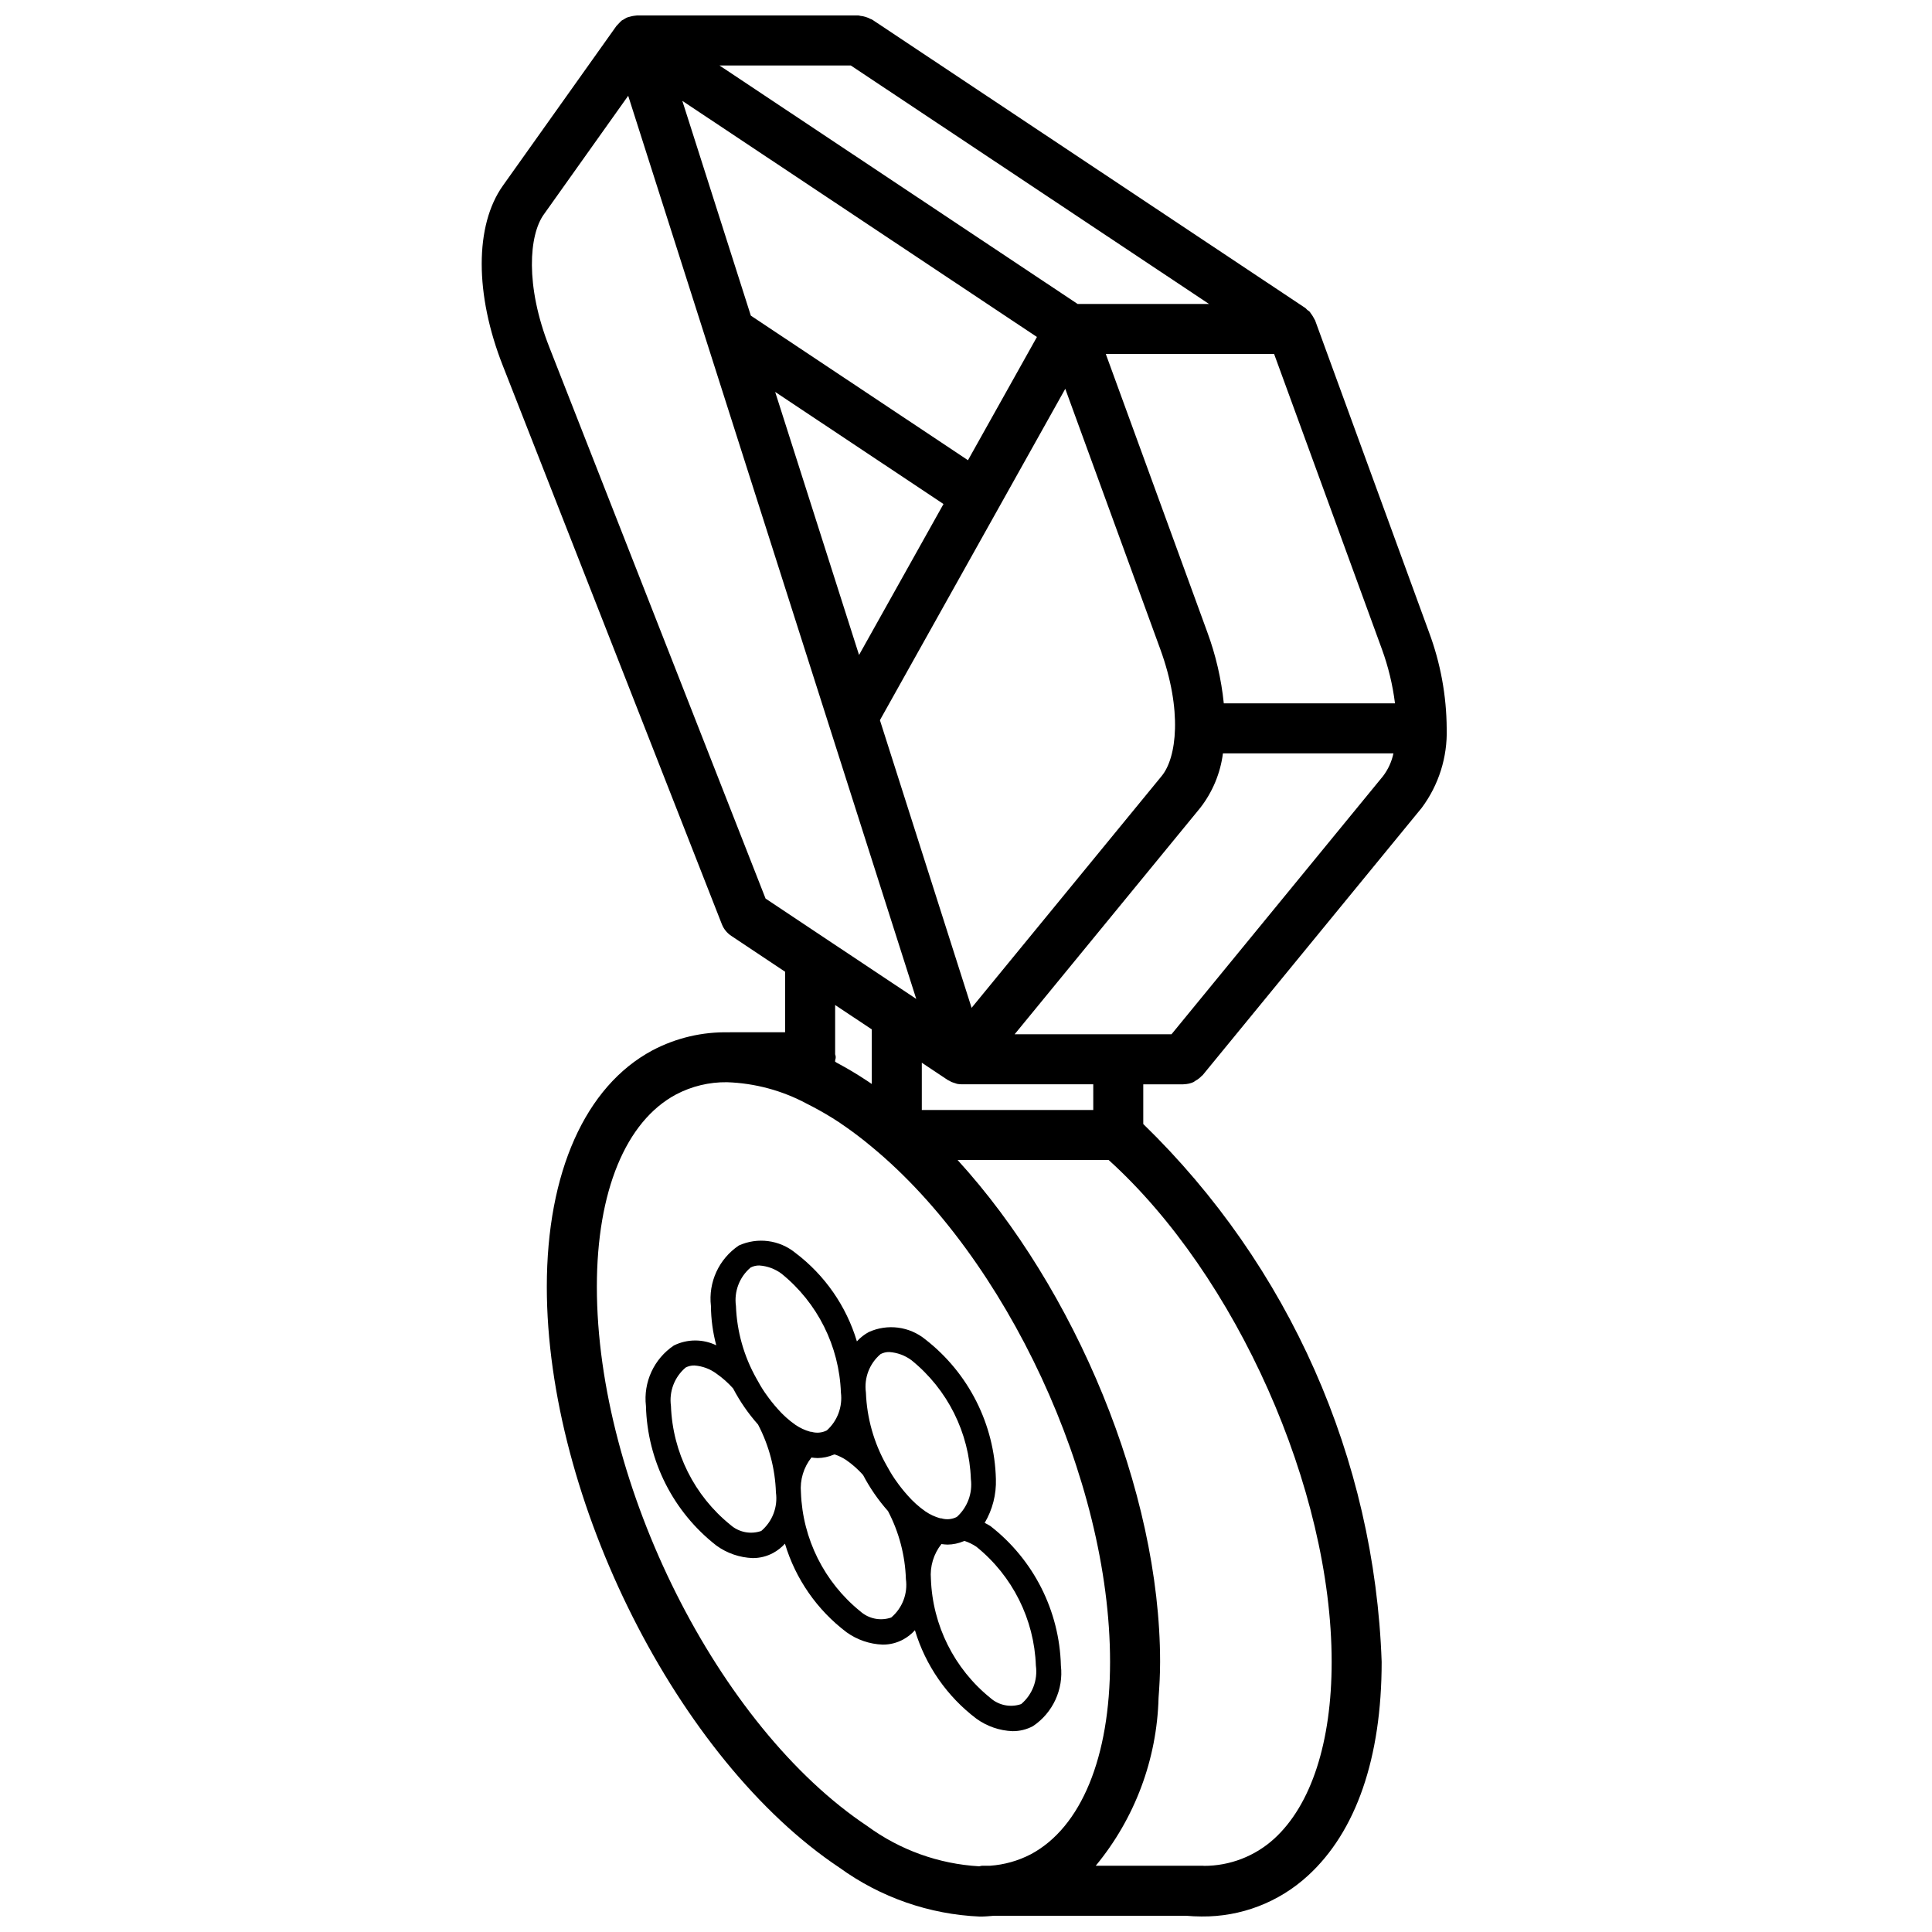 <?xml version="1.0" encoding="UTF-8"?>
<!-- Uploaded to: ICON Repo, www.svgrepo.com, Generator: ICON Repo Mixer Tools -->
<svg width="800px" height="800px" version="1.1" viewBox="144 144 512 512" xmlns="http://www.w3.org/2000/svg">
 <defs>
  <clipPath id="a">
   <path d="m271 148.09h257v503.81h-257z"/>
  </clipPath>
 </defs>
 <g clip-path="url(#a)">
  <path d="m492.51 228.89c-0.016-0.047-0.055-0.074-0.07-0.117-0.117-0.246-0.25-0.484-0.398-0.715-0.176-0.328-0.383-0.645-0.613-0.938-0.141-0.18-0.234-0.387-0.391-0.551-0.195-0.164-0.406-0.32-0.621-0.461-0.172-0.141-0.273-0.336-0.461-0.465l-114.81-76.434c-0.164-0.109-0.355-0.121-0.523-0.215-0.398-0.215-0.816-0.391-1.25-0.516-0.438-0.141-0.887-0.23-1.344-0.273-0.191-0.016-0.355-0.109-0.547-0.109h-58.723l-0.082 0.016c-0.152 0.004-0.301 0.039-0.457 0.051-0.328 0.035-0.652 0.094-0.973 0.176-0.297 0.059-0.586 0.137-0.871 0.234l-0.039 0.012c-0.086 0.035-0.176 0.062-0.262 0.102-0.285 0.141-0.559 0.305-0.82 0.484-0.156 0.102-0.336 0.145-0.484 0.258l-0.066 0.07c-0.145 0.109-0.262 0.254-0.395 0.375-0.16 0.152-0.312 0.312-0.453 0.48-0.18 0.168-0.348 0.348-0.504 0.531l-0.016 0.023-30.055 42.277c-7.488 10.508-7.496 28.801-0.027 47.73l58.039 148c0.492 1.262 1.363 2.344 2.492 3.094l14.273 9.508v16.035h-14.668c-0.047 0-0.082 0.027-0.129 0.027-7.09-0.18-14.109 1.469-20.379 4.785-17.777 9.523-27.973 32.363-27.973 62.66 0 56.398 34.801 125.46 77.578 153.94 10.871 7.875 23.816 12.379 37.223 12.949 1.25 0 2.469-0.113 3.695-0.215h50.918c1.363 0.113 2.723 0.188 4.059 0.188 10.43 0.121 20.516-3.738 28.199-10.789 12.805-11.672 19.57-31.27 19.57-56.672-1.867-53.895-24.504-104.98-63.176-142.55v-10.516h10.559l0.039 0.004c0.047 0 0.094-0.027 0.141-0.031 0.883-0.012 1.75-0.203 2.559-0.559 0.199-0.09 0.348-0.258 0.539-0.367 0.629-0.34 1.195-0.777 1.68-1.305 0.062-0.066 0.156-0.09 0.215-0.164l58.051-70.836c4.516-6.055 6.852-13.457 6.629-21.008-0.051-8.742-1.645-17.41-4.707-25.602zm21.18 101.51h-45.371c-0.66-6.469-2.137-12.824-4.391-18.926l-26.879-73.664h44.605l28.562 78.211c1.695 4.644 2.859 9.469 3.473 14.379zm-144.21-169.04 94.926 63.195h-34.824l-94.906-63.195zm31.043 104.6-57.547-38.316-18.152-56.914 93.973 62.57-10.734 19.188zm-6.488 11.609-22.379 40.004-22.23-69.707zm5.859 128.53-22.707-71.246 49.121-87.816 25.172 68.984c5.938 16.27 4.356 28.832 0.355 33.656l-50.352 61.41zm-110.3-170.04c-6.508-16.496-5.348-29.801-1.504-35.191l22.387-31.488 1.406 4.41 74.93 234.94-1.465-0.98-0.016-0.012-19.305-12.852-19.148-12.758zm85.434 180.74v14.465c-0.398-0.27-0.785-0.535-1.18-0.797-2.707-1.801-5.402-3.394-8.086-4.824-0.145-0.078-0.293-0.184-0.441-0.262v-0.434c0.207-0.492 0.207-1.051 0-1.543v-13.066zm-72.855 68.219c0-25.254 7.644-43.836 20.973-50.969 4.164-2.191 8.809-3.309 13.512-3.25 7.383 0.246 14.609 2.188 21.121 5.676 0.547 0.273 1.098 0.555 1.648 0.848 2.281 1.211 4.586 2.539 6.918 4.086l0.148 0.09 0.008 0.008c0.121 0.082 0.246 0.18 0.367 0.262 2.059 1.387 4.09 2.894 6.106 4.477 0.742 0.586 1.484 1.207 2.223 1.82 35.43 29.316 62.98 87.777 62.98 136.35 0 25.254-7.644 43.828-20.973 50.969-3.367 1.75-7.055 2.793-10.84 3.055h-2.148c-0.246 0.035-0.496 0.086-0.738 0.148-10.695-0.617-20.988-4.316-29.629-10.656-39.523-26.32-71.676-90.43-71.676-142.91zm194.73 99.402c0 21.266-5.41 37.91-15.238 46.871-5.098 4.637-11.742 7.199-18.633 7.184-0.066-0.004-0.121-0.039-0.188-0.039h-28.457c10.359-12.543 16.215-28.195 16.641-44.457l0.004-0.016v-0.062c0.234-3.086 0.406-6.223 0.406-9.488 0-45.398-22.566-98.957-53.672-133h40.039c33.805 30.566 59.098 87.199 59.098 133zm-63.176-146.26h-45.438v-12.527l6.914 4.606c0.105 0.07 0.23 0.098 0.344 0.16 0.199 0.125 0.402 0.238 0.613 0.34 0.137 0.062 0.281 0.098 0.426 0.148 0.23 0.09 0.465 0.168 0.707 0.23 0.117 0.031 0.223 0.094 0.344 0.117 0.41 0.078 0.824 0.117 1.242 0.117h34.848zm20.73-20.066h-41.57l49.18-59.988c3.266-4.191 5.348-9.184 6.023-14.453h45.184c-0.457 2.18-1.395 4.231-2.738 6.008z"/>
 </g>
 <path d="m402.77 599.48c2.801 2.019 6.133 3.168 9.582 3.297 1.883 0.012 3.738-0.445 5.398-1.336 5.269-3.535 8.125-9.719 7.398-16.027-0.371-14.52-7.238-28.105-18.707-37.016-0.484-0.324-0.996-0.543-1.492-0.816 2.078-3.512 3.109-7.539 2.973-11.613-0.371-14.516-7.231-28.098-18.695-37.012-4.219-3.445-10.023-4.203-14.984-1.953-1.188 0.637-2.254 1.477-3.156 2.477-2.805-9.352-8.516-17.57-16.305-23.457-4.219-3.445-10.02-4.199-14.98-1.957-5.273 3.539-8.129 9.723-7.398 16.027 0.031 3.523 0.504 7.023 1.41 10.426-3.555-1.719-7.703-1.703-11.238 0.051-5.269 3.539-8.121 9.723-7.394 16.027 0.371 14.516 7.234 28.102 18.699 37.012 2.797 2.019 6.129 3.164 9.578 3.297 1.883 0.012 3.738-0.449 5.398-1.336 1.191-0.641 2.262-1.48 3.164-2.484 2.805 9.355 8.516 17.57 16.305 23.461 2.797 2.016 6.133 3.164 9.582 3.293 1.883 0.016 3.738-0.445 5.398-1.332 1.188-0.641 2.258-1.48 3.16-2.484 2.805 9.355 8.516 17.57 16.305 23.457zm-25.395-96.637c0.707-0.367 1.492-0.555 2.289-0.539 2.133 0.141 4.176 0.895 5.887 2.168 9.559 7.727 15.301 19.215 15.742 31.496 0.48 3.75-0.91 7.5-3.715 10.031l-0.008 0.004c-1.266 0.652-2.738 0.785-4.102 0.375-0.098-0.027-0.191 0.004-0.289-0.012-1.41-0.391-2.746-1.016-3.953-1.84-1.73-1.215-3.309-2.637-4.699-4.231l-0.008-0.012c-1.09-1.207-2.102-2.484-3.031-3.82-0.133-0.191-0.27-0.367-0.398-0.562-0.793-1.16-1.504-2.394-2.191-3.652-3.312-5.883-5.172-12.473-5.422-19.219-0.531-3.84 0.938-7.684 3.898-10.188zm-34.449-22.938c0.711-0.367 1.496-0.551 2.293-0.539 2.129 0.141 4.172 0.895 5.887 2.168 9.555 7.727 15.297 19.215 15.742 31.496 0.48 3.754-0.91 7.504-3.723 10.035-1.266 0.652-2.738 0.785-4.106 0.375-0.098-0.008-0.195-0.016-0.297-0.016-1.406-0.391-2.738-1.012-3.941-1.836-1.734-1.215-3.312-2.637-4.703-4.231l-0.004-0.008c-1.086-1.207-2.094-2.481-3.023-3.812-0.137-0.195-0.281-0.379-0.414-0.582-0.781-1.145-1.484-2.363-2.16-3.609-3.328-5.891-5.195-12.492-5.445-19.254-0.535-3.84 0.938-7.684 3.894-10.188zm2.805 69.816c-2.82 0.977-5.945 0.355-8.176-1.629-9.559-7.727-15.301-19.215-15.746-31.496-0.531-3.84 0.938-7.684 3.898-10.188 0.707-0.367 1.496-0.555 2.293-0.539 2.125 0.141 4.168 0.895 5.879 2.168h0.004c1.613 1.133 3.09 2.445 4.398 3.914 1.805 3.445 4.023 6.656 6.606 9.562 2.918 5.574 4.539 11.734 4.742 18.02 0.535 3.84-0.938 7.688-3.898 10.191zm34.445 22.938c-2.82 0.977-5.945 0.352-8.176-1.629-9.559-7.727-15.301-19.215-15.742-31.496-0.293-3.336 0.707-6.656 2.785-9.281 0.543 0.082 1.09 0.133 1.641 0.148 1.465-0.023 2.906-0.328 4.254-0.898 0.078-0.031 0.172-0.035 0.254-0.066 1.109 0.367 2.164 0.883 3.133 1.539 1.613 1.129 3.09 2.441 4.398 3.91 1.809 3.445 4.027 6.66 6.609 9.566 2.918 5.574 4.539 11.73 4.742 18.02 0.535 3.84-0.938 7.684-3.898 10.188zm13.312-19.469c0.543 0.082 1.094 0.129 1.645 0.145 1.465-0.02 2.914-0.328 4.262-0.902 0.074-0.027 0.16-0.031 0.234-0.062 1.113 0.367 2.172 0.887 3.141 1.543 9.562 7.727 15.309 19.215 15.75 31.5 0.535 3.84-0.938 7.684-3.894 10.184-2.82 0.973-5.949 0.352-8.176-1.633-9.559-7.723-15.301-19.211-15.746-31.492-0.289-3.336 0.707-6.656 2.785-9.281z"/>
</svg>